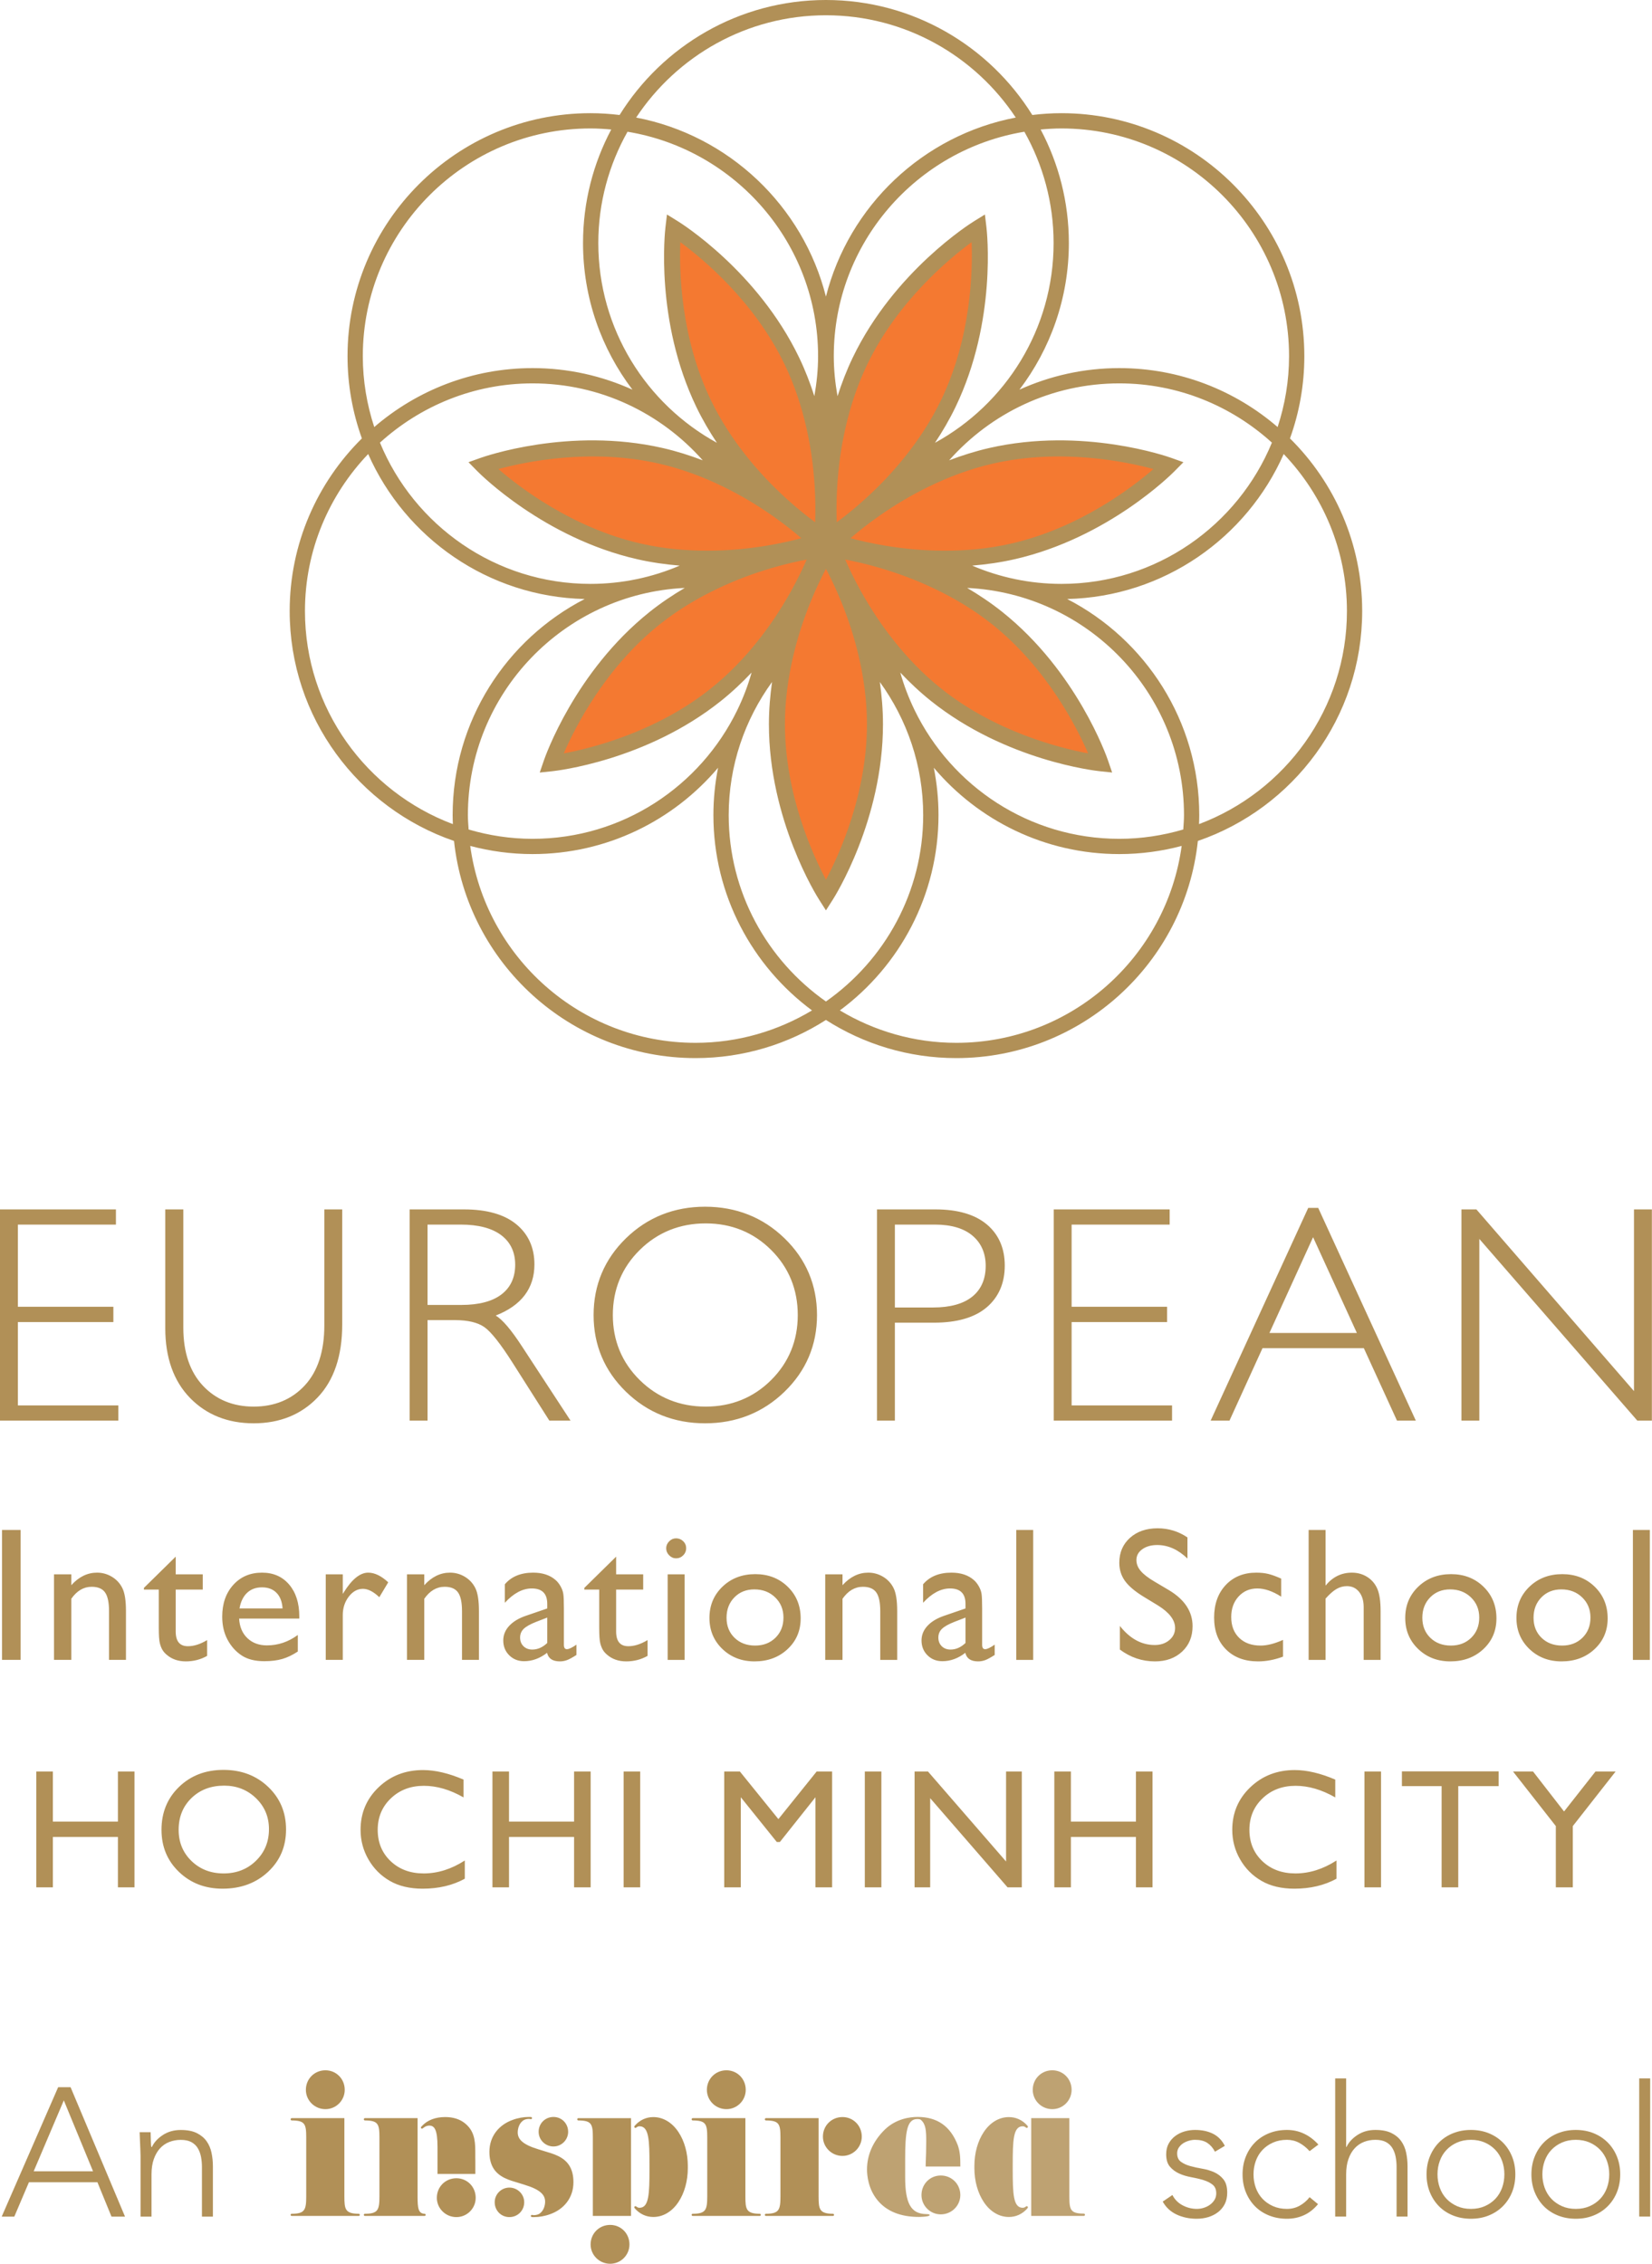 <?xml version="1.0" encoding="UTF-8" standalone="no"?><!DOCTYPE svg PUBLIC "-//W3C//DTD SVG 1.1//EN" "http://www.w3.org/Graphics/SVG/1.1/DTD/svg11.dtd"><svg width="100%" height="100%" viewBox="0 0 876 1200" version="1.1" xmlns="http://www.w3.org/2000/svg" xmlns:xlink="http://www.w3.org/1999/xlink" xml:space="preserve" xmlns:serif="http://www.serif.com/" style="fill-rule:evenodd;clip-rule:evenodd;stroke-linejoin:round;stroke-miterlimit:2;"><path d="M436.566,467.061c-6.592,-12.406 -21.929,-45.344 -21.929,-83.152c-0,-11.584 1.461,-23.733 4.345,-36.109c1.195,-5.145 2.595,-10.213 4.155,-15.062c0.773,-2.396 1.568,-4.682 2.371,-6.903c0.982,-2.705 1.974,-5.295 2.963,-7.71c3.106,-7.591 6.116,-13.621 8.095,-17.346l1.406,-2.643l1.406,2.643c1.971,3.711 4.978,9.731 8.098,17.346c0.986,2.412 1.973,5.005 2.96,7.705c0.8,2.223 1.595,4.512 2.368,6.908c1.574,4.887 2.972,9.955 4.161,15.068c2.879,12.365 4.337,24.513 4.337,36.103c0,37.814 -15.334,70.749 -21.924,83.152l-1.406,2.645l-1.406,-2.645Z" style="fill:#f47931;fill-rule:nonzero;"/><path d="M297.47,398.738c5.595,-12.897 21.798,-45.434 51.33,-68.994c9.106,-7.261 19.586,-13.725 31.148,-19.215c4.748,-2.256 9.566,-4.306 14.317,-6.102c2.228,-0.841 4.394,-1.606 6.515,-2.324c2.75,-0.93 5.42,-1.782 7.942,-2.522c7.916,-2.322 14.566,-3.742 18.749,-4.526l2.947,-0.551l-1.196,2.75c-1.677,3.867 -4.517,9.977 -8.503,17.124c-1.271,2.275 -2.675,4.659 -4.174,7.11c-1.278,2.083 -2.613,4.202 -4.06,6.379c-2.834,4.257 -5.94,8.516 -9.227,12.664c-7.842,9.89 -16.375,18.538 -25.363,25.706c-29.566,23.576 -64.866,32.12 -78.671,34.7l-2.944,0.548l1.19,-2.747Z" style="fill:#f47931;fill-rule:nonzero;"/><path d="M576.72,400.926c-13.821,-2.59 -49.154,-11.154 -78.665,-34.689c-8.996,-7.179 -17.532,-15.83 -25.372,-25.717c-3.306,-4.172 -6.403,-8.427 -9.216,-12.645c-1.452,-2.177 -2.79,-4.304 -4.067,-6.392c-1.497,-2.448 -2.906,-4.836 -4.172,-7.111c-3.986,-7.141 -6.826,-13.256 -8.509,-17.129l-1.198,-2.75l2.947,0.551c4.183,0.784 10.833,2.207 18.766,4.537c2.516,0.74 5.186,1.595 7.927,2.522c2.122,0.718 4.287,1.483 6.518,2.324c4.759,1.798 9.578,3.851 14.315,6.102c11.562,5.485 22.044,11.946 31.15,19.204c29.544,23.574 45.738,56.103 51.325,68.995l1.195,2.749l-2.944,-0.551Z" style="fill:#f47931;fill-rule:nonzero;"/><path d="M500.401,293.509c-5.317,-0.022 -10.597,-0.26 -15.69,-0.707c-2.516,-0.216 -4.928,-0.485 -7.28,-0.778c-2.862,-0.357 -5.62,-0.749 -8.202,-1.179c-8.064,-1.338 -14.594,-2.925 -18.65,-4.021l-2.895,-0.782l2.27,-1.957c3.201,-2.766 8.431,-7.053 15.153,-11.776c2.149,-1.51 4.479,-3.067 6.918,-4.635c1.941,-1.25 3.953,-2.505 6.069,-3.763c4.375,-2.599 9.013,-5.099 13.788,-7.426c11.436,-5.567 22.954,-9.698 34.237,-12.28c11.14,-2.541 23.058,-3.827 35.431,-3.827c22.357,-0 41.243,4.21 50.514,6.721l2.889,0.781l-2.264,1.958c-10.625,9.185 -39.313,31.46 -76.171,39.872c-11.052,2.522 -22.948,3.799 -35.355,3.799l-0.762,-0Z" style="fill:#f47931;fill-rule:nonzero;"/><path d="M374.827,293.504c-12.431,0 -24.338,-1.28 -35.396,-3.808c-36.824,-8.39 -65.548,-30.667 -76.187,-39.858l-2.269,-1.958l2.892,-0.781c9.281,-2.511 28.184,-6.721 50.53,-6.721c12.37,-0 24.283,1.286 35.412,3.827c11.294,2.579 22.815,6.707 34.242,12.272c4.759,2.316 9.405,4.816 13.805,7.431c2.113,1.253 4.12,2.511 6.063,3.761c2.44,1.568 4.767,3.125 6.916,4.635c6.738,4.737 11.959,9.021 15.153,11.781l2.264,1.957l-2.892,0.782c-4.046,1.093 -10.561,2.678 -18.639,4.018c-2.583,0.428 -5.343,0.822 -8.213,1.179c-2.349,0.293 -4.761,0.562 -7.278,0.778c-5.101,0.447 -10.378,0.683 -15.684,0.705l-0.719,0Z" style="fill:#f47931;fill-rule:nonzero;"/><path d="M442.117,276.909c-0.173,-4.309 -0.266,-11.198 0.255,-19.547c0.164,-2.642 0.408,-5.452 0.71,-8.352c0.244,-2.38 0.523,-4.808 0.882,-7.333c0.705,-4.958 1.653,-10.09 2.821,-15.251c2.779,-12.234 6.705,-23.654 11.666,-33.947c16.376,-34.055 44.483,-57.073 55.809,-65.386l2.412,-1.771l0.121,2.99c0.559,14.027 0.093,50.333 -16.315,84.424c-4.917,10.203 -11.332,20.298 -19.067,30.008c-3.317,4.161 -6.798,8.182 -10.351,11.948c-1.765,1.87 -3.497,3.613 -5.219,5.301c-2.061,2.026 -4.084,3.95 -6.03,5.71c-6.217,5.628 -11.678,9.863 -15.161,12.426l-2.415,1.773l-0.118,-2.993Z" style="fill:#f47931;fill-rule:nonzero;"/><path d="M431.295,278.118c-3.476,-2.555 -8.931,-6.782 -15.161,-12.423c-1.944,-1.763 -3.972,-3.684 -6.034,-5.71c-1.713,-1.686 -3.445,-3.426 -5.205,-5.287c-1.938,-2.056 -3.895,-4.252 -5.85,-6.519c-0.457,-0.691 -0.871,-1.17 -1.37,-1.614c-1.157,-1.352 -2.141,-2.577 -3.128,-3.816c-7.735,-9.709 -14.15,-19.807 -19.067,-30.018c-16.436,-34.111 -16.888,-70.398 -16.318,-84.419l0.121,-2.987l2.412,1.77c11.318,8.314 39.414,31.326 55.804,65.387c4.961,10.299 8.881,21.713 11.652,33.922c1.176,5.178 2.127,10.315 2.826,15.26c0.359,2.53 0.639,4.961 0.886,7.346c0.301,2.9 0.545,5.712 0.707,8.352c0.521,8.322 0.427,15.216 0.258,19.536l-0.118,2.993l-2.415,-1.773Z" style="fill:#f47931;fill-rule:nonzero;"/><path d="M635.802,436.854c0.058,-1.583 0.121,-3.164 0.121,-4.761c-0,-49.859 -28.489,-93.157 -70.028,-114.56c51.271,-1.201 95.203,-32.485 114.807,-76.862c20.718,21.681 33.532,50.977 33.532,83.262c0,51.674 -32.694,95.734 -78.432,112.921Zm-128.699,115.942c-22.578,0 -43.653,-6.348 -61.747,-17.184c31.698,-23.487 52.294,-61.144 52.294,-103.519c-0,-8.594 -0.864,-16.987 -2.477,-25.113c23.645,27.957 58.947,45.757 98.341,45.757c11.436,-0 22.521,-1.518 33.084,-4.328c-8.01,58.845 -58.47,104.387 -119.495,104.387Zm-138.274,0c-61.018,0 -111.474,-45.54 -119.483,-104.383c10.56,2.808 21.641,4.324 33.072,4.324c39.393,-0 74.7,-17.799 98.351,-45.755c-1.612,8.126 -2.475,16.518 -2.475,25.111c0,42.374 20.595,80.031 52.289,103.518c-18.096,10.837 -39.173,17.185 -61.754,17.185Zm-207.12,-228.863c-0,-32.284 12.81,-61.577 33.523,-83.258c19.607,44.372 63.54,75.654 114.807,76.858c-41.536,21.403 -70.019,64.701 -70.019,114.56c0,1.598 0.063,3.181 0.121,4.765c-45.739,-17.185 -78.432,-61.248 -78.432,-112.925Zm30.678,-135.126c-0,-66.558 54.145,-120.72 120.709,-120.72c3.723,0 7.39,0.228 11.028,0.559c-9.536,17.971 -14.962,38.441 -14.962,60.163c-0,29.187 9.776,56.128 26.204,77.753c-16.165,-7.321 -34.081,-11.433 -52.948,-11.433c-32.06,0 -61.398,11.799 -83.965,31.248c-3.89,-11.839 -6.066,-24.447 -6.066,-37.57Zm245.584,-180.712c42,-0 79.019,21.586 100.652,54.219c-49.156,9.395 -88.483,46.793 -100.657,94.916c-12.171,-48.12 -51.49,-85.517 -100.64,-94.914c21.629,-32.634 58.645,-54.221 100.645,-54.221Zm77.542,291.731c7.322,-0.603 14.86,-1.641 22.533,-3.393c49.469,-11.285 83.32,-45.159 84.724,-46.613l4.755,-4.805l-6.361,-2.268c-1.892,-0.691 -47.089,-16.56 -96.563,-5.272c-7.498,1.711 -14.585,3.981 -21.306,6.539c22.13,-24.953 54.323,-40.79 90.219,-40.79c31.156,-0 59.5,11.964 80.939,31.41c-18.084,43.884 -61.267,74.881 -111.606,74.881c-16.795,0 -32.789,-3.465 -47.334,-9.689Zm-106.123,61.682c-1.014,7.176 -1.661,14.649 -1.661,22.402c0,50.755 25.515,91.292 26.615,92.988l3.627,5.686l3.637,-5.686c1.078,-1.696 26.605,-42.233 26.605,-92.988c0,-7.754 -0.648,-15.227 -1.663,-22.402c14.395,19.877 22.988,44.218 22.988,70.585c-0,40.834 -20.439,76.934 -51.569,98.788c-31.127,-21.854 -51.564,-57.954 -51.564,-98.788c-0,-26.366 8.592,-50.708 22.985,-70.585Zm-36.747,-117.496c-6.72,-2.557 -13.805,-4.827 -21.301,-6.537c-49.474,-11.288 -94.66,4.581 -96.563,5.261l-6.36,2.268l4.743,4.816c1.415,1.438 35.255,35.328 84.724,46.613c7.676,1.751 15.22,2.788 22.546,3.391c-14.544,6.225 -30.54,9.691 -47.336,9.691c-50.338,0 -93.528,-30.995 -111.615,-74.878c21.436,-19.448 49.78,-31.413 80.937,-31.413c35.898,-0 68.093,15.836 90.225,40.788Zm59.181,-34.024c-2.177,-6.775 -4.798,-13.653 -8.097,-20.504c-22.012,-45.719 -62.583,-71.167 -64.318,-72.228l-5.732,-3.542l-0.802,6.698c-0.242,2.004 -5.637,49.592 16.369,95.317c3.277,6.802 6.993,13.099 10.903,18.99c-37.438,-20.52 -62.884,-60.294 -62.884,-105.91c0,-21.42 5.667,-41.516 15.49,-58.975c57.224,9.435 101.051,59.123 101.051,118.973c-0,7.237 -0.753,14.29 -1.98,21.181Zm68.584,81.929c-5.425,-0.022 -10.646,-0.269 -15.558,-0.698c-2.495,-0.218 -4.89,-0.485 -7.22,-0.775c-2.843,-0.354 -5.578,-0.743 -8.139,-1.168c-7.705,-1.28 -14.059,-2.79 -18.493,-3.987c3.494,-3.02 8.593,-7.159 15.023,-11.678c2.134,-1.499 4.443,-3.042 6.862,-4.599c1.928,-1.24 3.921,-2.486 6.02,-3.732c4.229,-2.512 8.812,-4.994 13.677,-7.363c10.13,-4.933 21.523,-9.33 33.896,-12.161c36.164,-8.247 70.745,-1.028 85.172,2.88c-11.301,9.768 -39.352,31.275 -75.489,39.521c-12.352,2.82 -24.501,3.805 -35.751,3.76Zm-35.615,35.075c-1.438,-2.16 -2.766,-4.268 -4.034,-6.339c-1.487,-2.429 -2.882,-4.798 -4.141,-7.054c-3.816,-6.84 -6.605,-12.764 -8.439,-16.99c4.557,0.856 11.01,2.27 18.603,4.499c2.501,0.734 5.148,1.58 7.872,2.502c2.104,0.712 4.252,1.471 6.461,2.305c4.574,1.726 9.342,3.744 14.2,6.05c10.233,4.858 20.846,11.052 30.834,19.012c28.979,23.118 44.91,54.668 50.861,68.383c-14.691,-2.751 -48.997,-11.262 -77.965,-34.369c-9.851,-7.856 -18.159,-16.686 -25.115,-25.461c-3.355,-4.232 -6.414,-8.448 -9.137,-12.538Zm-69.966,-21.076c2.209,-0.834 4.357,-1.592 6.463,-2.305c2.726,-0.922 5.377,-1.769 7.882,-2.504c7.586,-2.225 14.035,-3.635 18.592,-4.487c-1.833,4.222 -4.621,10.144 -8.436,16.983c-1.258,2.256 -2.653,4.624 -4.14,7.054c-1.266,2.067 -2.591,4.17 -4.027,6.327c-2.726,4.095 -5.789,8.319 -9.149,12.557c-6.955,8.772 -15.262,17.598 -25.11,25.45c-28.973,23.107 -63.268,31.635 -77.971,34.38c5.951,-13.715 21.883,-45.264 50.862,-68.383c9.99,-7.965 20.603,-14.163 30.837,-19.022c4.857,-2.306 9.625,-4.324 14.197,-6.05Zm2.218,-40.64c2.096,1.245 4.087,2.491 6.013,3.73c2.419,1.557 4.728,3.1 6.862,4.6c6.431,4.521 11.53,8.662 15.026,11.683c-4.436,1.196 -10.786,2.704 -18.485,3.983c-2.564,0.426 -5.303,0.816 -8.15,1.17c-2.33,0.29 -4.723,0.555 -7.218,0.773c-4.91,0.428 -10.129,0.675 -15.552,0.696c-11.249,0.043 -23.401,-0.944 -35.757,-3.765c-36.137,-8.235 -64.189,-29.742 -75.501,-39.51c14.439,-3.908 49.031,-11.127 85.173,-2.88c12.376,2.826 23.77,7.22 33.899,12.151c4.87,2.371 9.458,4.855 13.69,7.369Zm33.356,-23.389c0.356,2.508 0.634,4.922 0.88,7.286c0.298,2.879 0.539,5.667 0.703,8.288c0.498,8.002 0.438,14.69 0.253,19.374c-3.785,-2.779 -9.07,-6.918 -15.034,-12.318c-1.931,-1.749 -3.943,-3.657 -5.988,-5.668c-1.7,-1.67 -3.418,-3.397 -5.162,-5.244c-1.924,-2.038 -3.864,-4.216 -5.801,-6.464c-0.507,-0.589 -1.015,-1.163 -1.521,-1.766c-0.985,-1.173 -1.962,-2.391 -2.939,-3.618c-6.879,-8.633 -13.503,-18.554 -18.879,-29.717c-16.089,-33.391 -16.768,-68.735 -16.162,-83.662c12.036,8.841 39.24,31.392 55.313,64.795c5.429,11.266 9.074,22.735 11.536,33.583c1.184,5.218 2.117,10.303 2.801,15.131Zm39.501,11.715c-1.749,1.852 -3.471,3.583 -5.175,5.257c-2.046,2.009 -4.057,3.919 -5.988,5.667c-5.963,5.399 -11.248,9.538 -15.033,12.32c-0.185,-4.688 -0.245,-11.38 0.254,-19.385c0.163,-2.621 0.404,-5.409 0.703,-8.288c0.244,-2.359 0.522,-4.767 0.876,-7.27c0.684,-4.826 1.616,-9.911 2.8,-15.127c2.462,-10.855 6.107,-22.331 11.54,-33.604c16.061,-33.392 43.277,-55.953 55.324,-64.795c0.596,14.927 -0.084,50.272 -16.162,83.668c-5.374,11.159 -11.997,21.076 -18.875,29.707c-3.399,4.266 -6.856,8.24 -10.264,11.85Zm-10.188,130.308c-0,37.074 -14.725,69.202 -21.743,82.405c-7.017,-13.203 -21.743,-45.331 -21.743,-82.405c-0,-12.69 1.749,-24.775 4.302,-35.749c1.223,-5.256 2.619,-10.265 4.122,-14.936c0.765,-2.377 1.554,-4.646 2.353,-6.848c0.973,-2.682 1.957,-5.254 2.937,-7.649c2.971,-7.255 5.867,-13.133 8.029,-17.201c2.163,4.068 5.059,9.945 8.029,17.2c0.98,2.394 1.964,4.966 2.937,7.648c0.799,2.203 1.589,4.473 2.355,6.852c1.503,4.671 2.898,9.681 4.121,14.938c2.553,10.972 4.301,23.056 4.301,35.745Zm-17.588,-195.103c0,-59.853 43.841,-109.542 101.07,-118.974c9.826,17.459 15.495,37.556 15.495,58.976c-0,45.616 -25.452,85.391 -62.893,105.911c3.909,-5.892 7.624,-12.189 10.901,-18.992c22.006,-45.725 16.611,-93.313 16.369,-95.317l-0.802,-6.698l-5.732,3.543c-1.735,1.061 -42.306,26.508 -64.318,72.228c-3.303,6.861 -5.927,13.748 -8.106,20.532c-1.23,-6.899 -1.984,-13.962 -1.984,-21.209Zm-194.016,243.286c0,-64.635 51.082,-117.406 114.975,-120.434c-6.254,3.687 -12.513,7.848 -18.586,12.694c-39.667,31.646 -55.448,76.859 -56.105,78.767l-2.184,6.395l6.709,-0.708c2.021,-0.219 49.615,-5.541 89.288,-37.174c6.005,-4.791 11.399,-9.907 16.34,-15.123c-1.916,6.82 -4.429,13.371 -7.458,19.647c-0.045,0.093 -0.09,0.187 -0.135,0.28c-19.578,40.299 -60.805,68.21 -108.536,68.21c-11.784,-0 -23.149,-1.774 -33.922,-4.937c-0.16,-2.532 -0.386,-5.046 -0.386,-7.617Zm379.338,7.614c-10.778,3.165 -22.146,4.94 -33.934,4.94c-47.711,-0 -88.923,-27.893 -108.507,-68.169c-0.058,-0.12 -0.115,-0.24 -0.173,-0.36c-3.021,-6.265 -5.527,-12.804 -7.44,-19.61c4.942,5.216 10.336,10.333 16.341,15.124c39.673,31.634 87.267,36.952 89.288,37.164l6.708,0.708l-2.183,-6.384c-0.646,-1.908 -16.432,-47.133 -56.105,-78.772c-6.071,-4.843 -12.328,-9.003 -18.581,-12.689c63.892,3.036 114.972,55.805 114.972,120.434c-0,2.57 -0.227,5.084 -0.386,7.614Zm-64.601,-371.62c66.563,0 120.697,54.162 120.697,120.72c0,13.123 -2.174,25.732 -6.064,37.571c-22.568,-19.45 -51.905,-31.249 -83.966,-31.249c-18.863,0 -36.774,4.11 -52.935,11.428c16.427,-21.624 26.201,-48.563 26.201,-77.748c0,-21.722 -5.426,-42.192 -14.962,-60.163c3.638,-0.331 7.306,-0.559 11.029,-0.559Zm121.188,164.315c4.916,-13.623 7.61,-28.299 7.61,-43.595c0,-71.026 -57.772,-128.809 -128.798,-128.809c-5.233,0 -10.383,0.35 -15.454,0.96c-22.752,-36.559 -63.283,-60.958 -109.422,-60.958c-46.14,0 -86.67,24.399 -109.422,60.958c-5.071,-0.61 -10.22,-0.96 -15.453,-0.96c-71.027,0 -128.809,57.783 -128.809,128.809c0,15.295 2.694,29.971 7.61,43.595c-23.622,23.361 -38.288,55.761 -38.288,91.531c-0,56.443 36.512,104.489 87.147,121.85c6.859,64.593 61.663,115.102 128.073,115.102c25.431,0 49.146,-7.441 69.141,-20.215c19.993,12.774 43.706,20.215 69.133,20.215c66.412,0 121.226,-50.511 128.085,-115.106c50.628,-17.364 87.135,-65.408 87.135,-121.846c-0,-35.77 -14.666,-68.169 -38.288,-91.531Z" style="fill:#b19057;fill-rule:nonzero;"/><path d="M62.528,965.618l-34.495,-0l0,-26.539l-8.788,0l0,61.381l8.788,0l0,-26.712l34.495,0l-0,26.712l8.788,0l0,-61.381l-8.788,0l-0,26.539Zm32.422,-18.41c-6.212,6.007 -9.313,13.592 -9.313,22.76c0,8.938 3.08,16.368 9.246,22.297c6.166,5.934 13.88,8.905 23.136,8.905c9.698,-0 17.73,-2.971 24.101,-8.905c6.372,-5.929 9.56,-13.421 9.56,-22.472c-0,-9.05 -3.157,-16.578 -9.472,-22.585c-6.315,-6.006 -14.213,-9.009 -23.706,-9.009c-9.493,0 -17.34,3.003 -23.552,9.009Zm40.799,5.996c4.582,4.438 6.875,9.91 6.875,16.415c-0,6.674 -2.293,12.259 -6.875,16.738c-4.587,4.484 -10.305,6.726 -17.16,6.726c-6.823,-0 -12.506,-2.201 -17.046,-6.593c-4.541,-4.396 -6.814,-9.904 -6.814,-16.522c-0,-6.824 2.262,-12.434 6.793,-16.83c4.525,-4.392 10.3,-6.588 17.33,-6.588c6.679,0 12.31,2.217 16.897,6.654Zm88.926,39.879c-7.117,-0 -12.964,-2.17 -17.536,-6.505c-4.566,-4.335 -6.854,-9.873 -6.854,-16.61c0,-6.68 2.324,-12.238 6.968,-16.676c4.643,-4.438 10.479,-6.654 17.509,-6.654c6.855,0 13.869,2.046 21.047,6.15l0,-9.446c-7.878,-3.369 -15.041,-5.055 -21.484,-5.055c-9.349,-0 -17.206,3.049 -23.577,9.137c-6.372,6.094 -9.555,13.612 -9.555,22.544c-0,5.626 1.389,10.856 4.171,15.684c2.787,4.834 6.561,8.629 11.338,11.385c4.777,2.751 10.588,4.133 17.443,4.133c8.438,-0 15.879,-1.762 22.323,-5.28l0,-9.662c-7.087,4.566 -14.353,6.855 -21.793,6.855Zm79.736,-27.465l-34.495,-0l-0,-26.539l-8.789,0l0,61.381l8.789,0l-0,-26.712l34.495,0l0,26.712l8.788,0l0,-61.381l-8.788,0l0,26.539Zm26.272,34.842l8.788,0l0,-61.381l-8.788,0l0,61.381Zm82.07,-36.169l-20.399,-25.212l-8.32,0l-0,61.381l8.788,0l-0,-47.759l19.093,23.726l1.625,0l18.872,-23.726l-0,47.759l8.835,0l0,-61.381l-8.218,0l-20.276,25.212Zm45.823,36.169l8.788,0l0,-61.381l-8.788,0l-0,61.381Zm74.908,-13.702l-41.391,-47.679l-7.122,0l0,61.381l8.264,0l-0,-47.271l41.041,47.271l7.554,0l0,-61.381l-8.346,0l0,47.679Zm68.87,-21.14l-34.494,-0l-0,-26.539l-8.788,0l0,61.381l8.788,0l-0,-26.712l34.494,0l0,26.712l8.788,0l0,-61.381l-8.788,0l0,26.539Zm84.555,27.465c-7.122,-0 -12.964,-2.17 -17.536,-6.505c-4.566,-4.335 -6.854,-9.873 -6.854,-16.61c-0,-6.68 2.324,-12.238 6.968,-16.676c4.638,-4.438 10.48,-6.654 17.509,-6.654c6.855,0 13.869,2.046 21.047,6.15l0,-9.446c-7.883,-3.369 -15.041,-5.055 -21.489,-5.055c-9.344,-0 -17.201,3.049 -23.572,9.137c-6.372,6.094 -9.555,13.612 -9.555,22.544c0,5.626 1.389,10.856 4.171,15.684c2.782,4.834 6.561,8.629 11.338,11.385c4.772,2.751 10.588,4.133 17.443,4.133c8.438,-0 15.879,-1.762 22.323,-5.28l0,-9.662c-7.092,4.566 -14.353,6.855 -21.793,6.855Zm36.613,7.377l8.788,0l-0,-61.381l-8.788,0l-0,61.381Zm19.864,-53.647l21.048,0l0,53.647l8.829,0l0,-53.647l21.402,0l-0,-7.822l-51.279,-0l-0,7.822Zm85.979,13.426l-16.424,-21.16l-10.614,0l22.677,28.909l0,32.472l9.005,0l-0,-32.472l22.677,-28.909l-10.67,0l-16.651,21.16Z" style="fill:#b19057;fill-rule:nonzero;"/><path d="M1.081,879.889l9.861,0l0,-68.877l-9.861,-0l-0,68.877Zm27.552,-45.358l-0,45.358l9.168,0l-0,-32.393c2.96,-4.241 6.561,-6.359 10.796,-6.359c3.324,-0 5.689,0.993 7.103,2.983c1.414,1.985 2.117,5.297 2.117,9.931l0,25.838l8.973,0l0,-25.936c0,-5.522 -0.629,-9.556 -1.899,-12.1c-1.263,-2.55 -3.11,-4.553 -5.544,-6.018c-2.43,-1.46 -5.061,-2.193 -7.888,-2.193c-5.095,-0 -9.648,2.216 -13.658,6.653l-0,-5.764l-9.168,0Zm47.677,8.084l7.888,-0l-0,20.114c-0,4.108 0.185,6.895 0.565,8.361c0.375,1.459 0.849,2.642 1.408,3.548c0.554,0.906 1.264,1.72 2.118,2.441c2.729,2.4 6.145,3.6 10.253,3.6c4.08,-0 7.842,-0.969 11.292,-2.908l-0,-8.384c-3.583,2.17 -6.981,3.255 -10.207,3.255c-4.305,-0 -6.457,-2.597 -6.457,-7.79l-0,-22.237l14.345,-0l-0,-8.084l-14.345,0l-0,-9.371l-16.86,16.566l-0,0.889Zm82.396,14.246c-0,-7.063 -1.794,-12.7 -5.377,-16.906c-3.583,-4.213 -8.378,-6.313 -14.396,-6.313c-6.244,-0 -11.321,2.158 -15.233,6.48c-3.912,4.327 -5.868,9.936 -5.868,16.843c0,4.598 0.929,8.649 2.787,12.151c1.858,3.503 4.327,6.284 7.42,8.355c3.087,2.072 7.132,3.11 12.128,3.11c3.647,-0 6.826,-0.398 9.538,-1.183c2.712,-0.79 5.447,-2.106 8.211,-3.946l0,-8.777c-4.997,3.682 -10.455,5.522 -16.37,5.522c-4.241,-0 -7.697,-1.281 -10.38,-3.848c-2.677,-2.562 -4.131,-6.013 -4.362,-10.352l31.902,0l-0,-1.136Zm-27.684,-12.521c2.054,-1.939 4.691,-2.908 7.911,-2.908c3.219,0 5.787,0.969 7.691,2.908c1.91,1.939 2.977,4.702 3.208,8.285l-22.832,0c0.623,-3.583 1.968,-6.346 4.022,-8.285Zm41.711,-9.809l0,45.358l9.025,0l-0,-23.715c-0,-3.779 1.061,-7.051 3.179,-9.815c2.123,-2.758 4.627,-4.137 7.518,-4.137c2.666,-0 5.557,1.477 8.678,4.437l4.737,-7.893c-3.687,-3.416 -7.218,-5.124 -10.605,-5.124c-4.339,-0 -8.678,3.503 -13.011,10.502l-0.496,0.79l-0,-10.403l-9.025,0Zm43.068,0l-0,45.358l9.168,0l-0,-32.393c2.96,-4.241 6.561,-6.359 10.802,-6.359c3.317,-0 5.683,0.993 7.097,2.983c1.413,1.985 2.117,5.297 2.117,9.931l0,25.838l8.978,0l-0,-25.936c-0,-5.522 -0.634,-9.556 -1.898,-12.1c-1.269,-2.55 -3.116,-4.553 -5.551,-6.018c-2.429,-1.46 -5.06,-2.193 -7.887,-2.193c-5.095,-0 -9.648,2.216 -13.658,6.653l-0,-5.764l-9.168,0Zm82.891,10.328c-0.213,-1.367 -0.715,-2.729 -1.506,-4.091c-0.79,-1.367 -1.673,-2.458 -2.66,-3.283c-2.96,-2.562 -6.889,-3.843 -11.788,-3.843c-6.537,-0 -11.551,2.054 -15.036,6.163l-0,9.809c4.633,-5.061 9.399,-7.594 14.298,-7.594c5.458,-0 8.187,2.729 8.187,8.188l0,2.417l-11.488,3.941c-3.779,1.316 -6.699,3.099 -8.753,5.349c-2.054,2.256 -3.081,4.807 -3.081,7.669c-0,3.156 1.05,5.775 3.156,7.864c2.101,2.089 4.732,3.133 7.888,3.133c4.304,-0 8.366,-1.483 12.18,-4.437c0.687,3.024 2.955,4.535 6.803,4.535c1.345,-0 2.637,-0.242 3.872,-0.715c1.229,-0.479 2.862,-1.373 4.904,-2.689l-0,-5.47c-2.302,1.61 -3.992,2.412 -5.077,2.412c-1.056,0 -1.581,-0.773 -1.581,-2.314l0,-19.278c0,-3.813 -0.104,-6.404 -0.318,-7.766Zm-16.444,29.554c-1.91,-0 -3.462,-0.589 -4.662,-1.771c-1.2,-1.183 -1.795,-2.712 -1.795,-4.587c-0,-1.841 0.629,-3.376 1.899,-4.611c1.263,-1.229 3.421,-2.458 6.479,-3.669l6.018,-2.32l0,13.461c-2.434,2.331 -5.077,3.497 -7.939,3.497Zm27.604,-31.798l7.887,-0l0,20.114c0,4.108 0.191,6.895 0.566,8.361c0.38,1.459 0.848,2.642 1.408,3.548c0.553,0.906 1.263,1.72 2.117,2.441c2.729,2.4 6.145,3.6 10.253,3.6c4.08,-0 7.842,-0.969 11.292,-2.908l0,-8.384c-3.583,2.17 -6.981,3.255 -10.207,3.255c-4.304,-0 -6.456,-2.597 -6.456,-7.79l0,-22.237l14.35,-0l0,-8.084l-14.35,0l0,-9.371l-16.86,16.566l-0,0.889Zm44.977,-25.567c-1.05,1.073 -1.575,2.296 -1.575,3.675c-0,1.414 0.525,2.654 1.575,3.722c1.056,1.067 2.267,1.604 3.652,1.604c1.477,0 2.741,-0.525 3.797,-1.581c1.05,-1.05 1.575,-2.297 1.575,-3.745c-0,-1.477 -0.525,-2.729 -1.575,-3.745c-1.056,-1.021 -2.32,-1.529 -3.797,-1.529c-1.385,0 -2.596,0.531 -3.652,1.599Zm-0.785,62.841l8.972,0l-0,-45.358l-8.972,0l0,45.358Zm29.081,-38.827c-4.622,4.42 -6.93,9.954 -6.93,16.589c0,6.578 2.285,12.054 6.855,16.445c4.57,4.385 10.253,6.583 17.056,6.583c7.034,-0 12.873,-2.163 17.506,-6.485c4.634,-4.322 6.953,-9.752 6.953,-16.295c0,-6.739 -2.285,-12.336 -6.855,-16.79c-4.57,-4.449 -10.305,-6.676 -17.206,-6.676c-6.97,0 -12.763,2.21 -17.379,6.629Zm27.927,5.695c2.925,2.828 4.391,6.394 4.391,10.698c-0,4.339 -1.408,7.899 -4.218,10.675c-2.81,2.775 -6.416,4.165 -10.819,4.165c-4.437,0 -8.072,-1.373 -10.899,-4.114c-2.828,-2.746 -4.241,-6.289 -4.241,-10.628c-0,-4.368 1.384,-7.968 4.142,-10.796c2.764,-2.827 6.295,-4.241 10.6,-4.241c4.437,-0 8.118,1.414 11.044,4.241Zm26.536,-12.226l0,45.358l9.168,0l0,-32.393c2.96,-4.241 6.561,-6.359 10.802,-6.359c3.318,-0 5.683,0.993 7.097,2.983c1.414,1.985 2.118,5.297 2.118,9.931l0,25.838l8.978,0l0,-25.936c0,-5.522 -0.635,-9.556 -1.899,-12.1c-1.269,-2.55 -3.115,-4.553 -5.55,-6.018c-2.43,-1.46 -5.061,-2.193 -7.888,-2.193c-5.095,-0 -9.647,2.216 -13.658,6.653l0,-5.764l-9.168,0Zm82.891,10.328c-0.213,-1.367 -0.716,-2.729 -1.505,-4.091c-0.792,-1.367 -1.673,-2.458 -2.66,-3.283c-2.96,-2.562 -6.89,-3.843 -11.788,-3.843c-6.538,-0 -11.552,2.054 -15.037,6.163l0,9.809c4.633,-5.061 9.399,-7.594 14.298,-7.594c5.459,-0 8.188,2.729 8.188,8.188l0,2.417l-11.488,3.941c-3.78,1.316 -6.699,3.099 -8.753,5.349c-2.054,2.256 -3.082,4.807 -3.082,7.669c0,3.156 1.051,5.775 3.157,7.864c2.1,2.089 4.731,3.133 7.887,3.133c4.305,-0 8.367,-1.483 12.181,-4.437c0.686,3.024 2.954,4.535 6.803,4.535c1.344,-0 2.635,-0.242 3.871,-0.715c1.229,-0.479 2.868,-1.373 4.905,-2.689l-0,-5.47c-2.302,1.61 -3.993,2.412 -5.078,2.412c-1.056,0 -1.581,-0.773 -1.581,-2.314l-0,-19.278c-0,-3.813 -0.104,-6.404 -0.318,-7.766Zm-16.444,29.554c-1.904,-0 -3.462,-0.589 -4.656,-1.771c-1.2,-1.183 -1.8,-2.712 -1.8,-4.587c0,-1.841 0.629,-3.376 1.898,-4.611c1.264,-1.229 3.422,-2.458 6.48,-3.669l6.018,-2.32l0,13.461c-2.435,2.331 -5.078,3.497 -7.94,3.497Zm34.857,5.476l8.972,0l0,-68.877l-8.972,-0l0,68.877Zm84.225,-16.929c0,2.59 -1.027,4.743 -3.082,6.462c-2.054,1.719 -4.627,2.579 -7.714,2.579c-7.005,0 -13.167,-3.375 -18.493,-10.12l0,12.52c5.591,4.184 11.788,6.278 18.591,6.278c5.914,-0 10.721,-1.725 14.419,-5.181c3.699,-3.451 5.545,-7.934 5.545,-13.456c-0,-7.761 -4.2,-14.148 -12.601,-19.162l-7.53,-4.46c-3.382,-1.979 -5.834,-3.872 -7.357,-5.672c-1.529,-1.8 -2.291,-3.733 -2.291,-5.793c0,-2.326 1.039,-4.23 3.11,-5.724c2.072,-1.489 4.714,-2.233 7.934,-2.233c5.724,-0 11.061,2.389 16.023,7.161l0,-11.194c-4.795,-3.226 -10.074,-4.841 -15.821,-4.841c-6.018,-0 -10.905,1.69 -14.673,5.077c-3.762,3.387 -5.643,7.79 -5.643,13.214c-0,3.617 0.992,6.814 2.983,9.589c1.991,2.776 5.331,5.603 10.034,8.471l7.495,4.552c6.047,3.762 9.071,7.744 9.071,11.933Zm45.34,9.335c-4.766,0 -8.551,-1.361 -11.361,-4.09c-2.81,-2.73 -4.218,-6.411 -4.218,-11.044c-0,-4.409 1.299,-8.032 3.895,-10.871c2.597,-2.845 5.92,-4.27 9.959,-4.27c3.877,-0 8.09,1.449 12.625,4.339l-0,-9.561c-2.729,-1.217 -5.02,-2.048 -6.878,-2.492c-1.858,-0.445 -3.952,-0.664 -6.289,-0.664c-6.705,-0 -12.112,2.187 -16.22,6.555c-4.108,4.374 -6.162,10.126 -6.162,17.258c-0,7.068 2.112,12.706 6.335,16.912c4.224,4.206 9.884,6.312 16.987,6.312c4.305,-0 8.707,-0.842 13.214,-2.515l-0,-8.875c-4.472,2.002 -8.43,3.006 -11.887,3.006Zm25.469,7.594l8.972,0l0,-32.491c2.101,-2.366 4.028,-4.062 5.77,-5.078c1.743,-1.021 3.601,-1.529 5.569,-1.529c2.665,-0 4.806,1.01 6.433,3.029c1.627,2.026 2.441,4.697 2.441,8.015l0,28.054l8.978,0l-0,-25.838c-0,-5.257 -0.589,-9.215 -1.754,-11.881c-1.166,-2.66 -2.949,-4.748 -5.349,-6.26c-2.4,-1.512 -5.112,-2.268 -8.136,-2.268c-5.556,-0 -10.207,2.285 -13.952,6.855l0,-29.485l-8.972,-0l0,68.877Zm58.15,-38.827c-4.622,4.42 -6.93,9.954 -6.93,16.589c-0,6.578 2.285,12.054 6.855,16.445c4.57,4.385 10.253,6.583 17.056,6.583c7.034,-0 12.873,-2.163 17.506,-6.485c4.634,-4.322 6.953,-9.752 6.953,-16.295c-0,-6.739 -2.285,-12.336 -6.854,-16.79c-4.57,-4.449 -10.306,-6.676 -17.207,-6.676c-6.97,0 -12.763,2.21 -17.379,6.629Zm27.927,5.695c2.925,2.828 4.391,6.394 4.391,10.698c-0,4.339 -1.408,7.899 -4.218,10.675c-2.81,2.775 -6.416,4.165 -10.819,4.165c-4.437,0 -8.072,-1.373 -10.899,-4.114c-2.828,-2.746 -4.241,-6.289 -4.241,-10.628c-0,-4.368 1.385,-7.968 4.143,-10.796c2.764,-2.827 6.295,-4.241 10.599,-4.241c4.437,-0 8.119,1.414 11.044,4.241Zm31.048,-5.695c-4.621,4.42 -6.929,9.954 -6.929,16.589c0,6.578 2.284,12.054 6.854,16.445c4.57,4.385 10.254,6.583 17.056,6.583c7.034,-0 12.873,-2.163 17.507,-6.485c4.633,-4.322 6.953,-9.752 6.953,-16.295c0,-6.739 -2.285,-12.336 -6.855,-16.79c-4.57,-4.449 -10.305,-6.676 -17.206,-6.676c-6.971,0 -12.764,2.21 -17.38,6.629Zm27.927,5.695c2.926,2.828 4.391,6.394 4.391,10.698c0,4.339 -1.408,7.899 -4.218,10.675c-2.81,2.775 -6.416,4.165 -10.818,4.165c-4.438,0 -8.073,-1.373 -10.9,-4.114c-2.827,-2.746 -4.241,-6.289 -4.241,-10.628c0,-4.368 1.385,-7.968 4.143,-10.796c2.764,-2.827 6.295,-4.241 10.599,-4.241c4.438,-0 8.119,1.414 11.044,4.241Zm26.9,33.132l8.972,0l-0,-68.877l-8.972,-0l-0,68.877Z" style="fill:#b19057;fill-rule:nonzero;"/><path d="M0.449,641.544l0,111.053l61.847,-0l0,-7.158l-53.264,-0l-0,-45.068l50.637,0l-0,-7.236l-50.637,0l-0,-44.439l51.99,-0l-0,-7.152l-60.573,0Zm171.98,61.05c0,13.883 -3.509,24.606 -10.532,32.156c-7.023,7.551 -16.151,11.329 -27.384,11.329c-11.132,0 -20.204,-3.739 -27.227,-11.211c-7.023,-7.472 -10.532,-17.835 -10.532,-31.084l-0,-62.24l-8.668,0l-0,62.56c-0,15.478 4.323,27.665 12.957,36.569c8.64,8.904 19.795,13.355 33.47,13.355c13.726,0 24.909,-4.508 33.543,-13.518c8.639,-9.004 12.962,-21.804 12.962,-38.393l0,-60.573l-8.589,0l0,61.05Zm45.247,50.003l8.584,-0l-0,-53.264l15.017,0c6.944,0 12.216,1.263 15.814,3.778c3.604,2.52 8.64,8.87 15.101,19.048l19.345,30.438l10.162,-0l-25.122,-38.399c-6.198,-9.538 -11.127,-15.18 -14.782,-16.931c14.097,-5.193 21.142,-14.203 21.142,-27.025c0,-8.797 -3.155,-15.781 -9.459,-20.945c-6.305,-5.171 -15.421,-7.753 -27.345,-7.753l-28.457,0l-0,111.053Zm26.711,-103.901c9.431,-0 16.662,1.909 21.697,5.726c5.036,3.817 7.551,9.139 7.551,15.977c0,6.944 -2.476,12.311 -7.433,16.101c-4.951,3.789 -12.12,5.681 -21.501,5.681l-18.441,-0l-0,-43.485l18.127,-0Zm87.879,7.994c-11.368,11.048 -17.055,24.521 -17.055,40.42c-0,15.847 5.687,29.293 17.055,40.341c11.368,11.048 25.234,16.577 41.61,16.577c16.431,0 30.354,-5.529 41.778,-16.577c11.418,-11.048 17.127,-24.494 17.127,-40.341c0,-15.899 -5.709,-29.372 -17.127,-40.42c-11.424,-11.054 -25.347,-16.578 -41.778,-16.578c-16.376,-0 -30.242,5.524 -41.61,16.578Zm6.675,75.197c-9.617,-9.459 -14.428,-21.052 -14.428,-34.777c0,-13.777 4.811,-25.397 14.428,-34.857c9.616,-9.459 21.372,-14.191 35.255,-14.191c13.832,0 25.503,4.732 35.019,14.191c9.509,9.46 14.264,21.08 14.264,34.857c0,13.725 -4.755,25.318 -14.264,34.777c-9.516,9.46 -21.187,14.192 -35.019,14.192c-13.883,0 -25.639,-4.732 -35.255,-14.192Zm126.552,20.71l8.584,-0l-0,-51.911l21.226,0c12.131,0 21.343,-2.673 27.619,-8.028c6.283,-5.35 9.421,-12.614 9.421,-21.782c0,-9.061 -3.11,-16.218 -9.336,-21.462c-6.231,-5.248 -15.197,-7.87 -26.913,-7.87l-30.601,0l0,111.053Zm30.287,-103.901c8.797,-0 15.55,2.015 20.271,6.046c4.716,4.025 7.074,9.459 7.074,16.291c0,7.158 -2.414,12.693 -7.237,16.617c-4.822,3.924 -11.867,5.884 -21.141,5.884l-20.67,-0l-0,-44.838l21.703,-0Zm63.425,-7.152l0,111.053l61.842,-0l-0,-7.158l-53.258,-0l0,-45.068l50.636,0l-0,-7.236l-50.636,0l0,-44.439l51.989,-0l0,-7.152l-60.573,0Zm134.794,-0.797l-51.333,111.85l9.004,-0l17.504,-38.399l54.314,-0l17.566,38.399l9.004,-0l-51.338,-111.85l-4.721,0Zm-21.563,66.299l23.848,-52.304l23.926,52.304l-47.774,-0Zm194.458,-65.502l-0,97.063l-84.219,-97.063l-7.276,0l-0,111.053l8.584,-0l-0,-97.063l84.432,97.063l7.068,-0l-0,-111.053l-8.589,0Z" style="fill:#b19057;fill-rule:nonzero;"/><path d="M226.711,691.732l17.99,-0c9.243,-0 16.386,-1.88 21.227,-5.592c4.816,-3.684 7.258,-8.974 7.258,-15.739c0,-6.656 -2.48,-11.908 -7.373,-15.625c-4.932,-3.733 -12.141,-5.63 -21.425,-5.63l-17.677,-0l-0,42.586Zm17.99,0.899l-18.89,0l0,-44.384l18.577,0c9.484,0 16.875,1.957 21.968,5.817c5.128,3.892 7.73,9.385 7.73,16.337c-0,7.056 -2.561,12.593 -7.613,16.452c-4.999,3.832 -12.326,5.778 -21.772,5.778Zm229.824,0.455l20.224,-0c9.117,-0 16.134,-1.946 20.855,-5.789c4.692,-3.81 7.072,-9.281 7.072,-16.266c0,-6.666 -2.325,-12.028 -6.913,-15.948c-4.611,-3.941 -11.332,-5.937 -19.983,-5.937l-21.255,-0l-0,43.94Zm20.224,0.9l-21.123,-0l0,-45.739l22.154,0c8.87,0 15.789,2.072 20.564,6.157c4.797,4.095 7.231,9.687 7.231,16.627c0,7.264 -2.489,12.977 -7.401,16.968c-4.885,3.969 -12.094,5.987 -21.425,5.987Zm178.382,12.609l46.374,0l-23.223,-50.771l-23.151,50.771Zm47.778,0.899l-49.171,-0l0.285,-0.636l24.259,-53.194l0.406,0.893l24.221,52.937Zm-346.715,-58.984c-13.7,0 -25.454,4.731 -34.938,14.062c-9.484,9.331 -14.292,20.948 -14.292,34.538c-0,13.536 4.808,25.126 14.292,34.462c9.484,9.325 21.241,14.056 34.938,14.056c13.643,-0 25.32,-4.731 34.703,-14.056c9.38,-9.331 14.133,-20.926 14.133,-34.462c-0,-13.59 -4.753,-25.212 -14.133,-34.538c-9.383,-9.331 -21.057,-14.062 -34.703,-14.062Zm0,98.018c-13.941,0 -25.909,-4.819 -35.569,-14.32c-9.662,-9.506 -14.56,-21.315 -14.56,-35.098c0,-13.837 4.898,-25.673 14.56,-35.174c9.657,-9.506 21.625,-14.325 35.569,-14.325c13.892,0 25.781,4.819 35.339,14.325c9.553,9.501 14.396,21.337 14.396,35.174c-0,13.783 -4.843,25.592 -14.396,35.098c-9.561,9.501 -21.449,14.32 -35.339,14.32Zm-373.295,5.619l60.949,0l-0,-6.261l-53.266,-0l-0,-45.963l50.637,0l0,-6.338l-50.637,-0l-0,-45.338l51.991,0l0,-6.255l-59.674,0l-0,110.155Zm61.848,0.899l-62.747,-0l-0,-111.953l61.472,0l0,8.053l-51.991,-0l-0,43.54l50.637,0l0,8.136l-50.637,-0l-0,44.165l53.266,-0l0,8.059Zm229.038,-0.899l9.084,0l-24.667,-37.702c-6.121,-9.424 -11.033,-15.065 -14.602,-16.77l-0.96,-0.46l0.998,-0.368c13.835,-5.098 20.849,-14.051 20.849,-26.605c-0,-8.613 -3.128,-15.542 -9.295,-20.602c-6.19,-5.077 -15.296,-7.648 -27.061,-7.648l-28.006,0l-0,110.155l7.686,0l0,-53.266l15.466,0c6.998,0 12.404,1.3 16.07,3.865c3.641,2.538 8.762,8.991 15.223,19.172l19.215,30.229Zm10.745,0.899l-11.238,-0l-0.132,-0.208l-19.347,-30.438c-6.398,-10.082 -11.439,-16.447 -14.98,-18.919c-3.514,-2.456 -8.747,-3.701 -15.556,-3.701l-14.566,-0l-0,53.266l-9.485,-0l-0,-111.953l28.905,0c11.978,0 21.274,2.642 27.631,7.856c6.387,5.235 9.624,12.401 9.624,21.293c-0,12.686 -6.902,21.803 -20.517,27.099c3.643,2.204 8.264,7.653 14.084,16.611l25.577,39.094Zm163.415,-0.899l7.681,0l0,-51.912l21.677,-0c11.973,-0 21.171,-2.664 27.329,-7.916c6.146,-5.236 9.259,-12.45 9.259,-21.441c-0,-8.892 -3.086,-15.997 -9.177,-21.118c-6.118,-5.153 -15.076,-7.768 -26.622,-7.768l-30.147,0l0,110.155Zm8.58,0.899l-9.479,-0l-0,-111.953l31.046,0c11.765,0 20.921,2.686 27.202,7.976c6.3,5.307 9.497,12.642 9.497,21.809c0,9.27 -3.224,16.71 -9.578,22.121c-6.327,5.4 -15.712,8.135 -27.91,8.135l-20.778,0l-0,51.912Zm85.129,-0.899l60.946,0l-0,-6.261l-53.26,-0l0,-45.963l50.634,0l-0,-6.338l-50.634,-0l0,-45.338l51.988,0l0,-6.255l-59.674,0l-0,110.155Zm61.845,0.899l-62.744,-0l0,-111.953l61.472,0l-0,8.053l-51.988,-0l0,43.54l50.634,0l-0,8.136l-50.634,-0l0,44.165l53.26,-0l0,8.059Zm119.848,-0.899l8.009,0l-50.925,-110.95l-4.144,0l-50.919,110.95l8.009,0l17.505,-38.398l54.899,-0l0.116,0.263l17.45,38.135Zm9.413,0.899l-9.995,-0l-0.115,-0.263l-17.45,-38.135l-53.737,0l-17.505,38.398l-9.994,-0l0.296,-0.636l51.446,-112.112l5.307,-0l0.115,0.263l51.632,112.485Zm117.857,-0.899l6.414,0l0,-110.155l-7.686,0l-0,97.814l-0.789,-0.904l-84.082,-96.91l-6.628,0l0,110.155l7.687,0l0,-97.815l0.789,0.905l84.295,96.91Zm7.314,0.899l-7.719,-0l-0.138,-0.154l-83.642,-96.158l0,96.312l-9.485,-0l0,-111.953l7.933,0l0.137,0.153l83.429,96.159l-0,-96.312l9.485,0l0,111.953Zm-787.396,-111.054l0,62.114c0,15.279 4.318,27.477 12.832,36.254c8.511,8.772 19.662,13.218 33.146,13.218c13.535,0 24.714,-4.501 33.219,-13.382c8.517,-8.876 12.837,-21.688 12.837,-38.08l0,-60.124l-7.691,0l0,60.601c0,13.941 -3.586,24.862 -10.652,32.466c-7.081,7.609 -16.403,11.469 -27.713,11.469c-11.203,0 -20.477,-3.822 -27.554,-11.354c-7.07,-7.522 -10.655,-18.081 -10.655,-31.392l0,-61.79l-7.769,0Zm45.978,112.485c-13.736,-0 -25.104,-4.539 -33.793,-13.492c-8.682,-8.953 -13.084,-21.359 -13.084,-36.879l0,-63.013l9.567,0l0,62.689c0,13.076 3.501,23.426 10.408,30.778c6.905,7.346 15.956,11.068 26.902,11.068c11.049,-0 20.152,-3.76 27.055,-11.183c6.907,-7.429 10.41,-18.147 10.41,-31.852l-0,-61.5l9.49,0l0,61.023c0,16.633 -4.405,29.653 -13.089,38.704c-8.681,9.063 -20.076,13.657 -33.866,13.657Zm239.363,-113.916c-16.175,-0 -30.07,5.537 -41.298,16.452c-11.227,10.91 -16.918,24.402 -16.918,40.097c0,15.641 5.691,29.106 16.918,40.015c11.228,10.916 25.123,16.453 41.298,16.453c16.231,0 30.18,-5.537 41.465,-16.453c11.275,-10.904 16.99,-24.368 16.99,-40.015c-0,-15.701 -5.715,-29.193 -16.99,-40.097c-11.285,-10.915 -25.234,-16.452 -41.465,-16.452Zm0,113.916c-16.416,-0 -30.522,-5.62 -41.923,-16.705c-11.408,-11.085 -17.192,-24.768 -17.192,-40.662c-0,-15.947 5.784,-29.659 17.192,-40.744c11.401,-11.085 25.507,-16.704 41.923,-16.704c16.472,-0 30.632,5.619 42.09,16.704c11.456,11.08 17.264,24.791 17.264,40.744c0,15.899 -5.808,29.583 -17.264,40.662c-11.458,11.085 -25.618,16.705 -42.09,16.705Z" style="fill:#b19057;fill-rule:nonzero;"/><path d="M314.367,1174.63l0,-41.61c0,-7.17 -0.717,-8.94 -7.679,-9c-0.337,-0 -0.608,-0.27 -0.608,-0.6c-0,-0.34 0.271,-0.61 0.608,-0.61l27.908,-0l0,51.82l-20.229,-0Zm81.073,-66.83c0,-5.81 -4.496,-10.36 -10.237,-10.36c-5.81,0 -10.365,4.55 -10.365,10.36c0,5.65 4.649,10.24 10.365,10.24c5.646,0 10.237,-4.59 10.237,-10.24Zm-212.642,0c0,-5.81 -4.497,-10.36 -10.237,-10.36c-5.814,0 -10.366,4.55 -10.366,10.36c0,5.65 4.65,10.24 10.366,10.24c5.644,0 10.237,-4.59 10.237,-10.24Zm8.003,66.27c-0,0.31 -0.251,0.56 -0.559,0.56l-35.588,-0c-0.31,-0 -0.561,-0.25 -0.561,-0.56c0,-0.31 0.251,-0.56 0.561,-0.56c6.962,-0.05 7.727,-1.98 7.727,-9.29l-0,-31.2c-0,-7.17 -0.716,-8.94 -7.679,-9c-0.336,-0 -0.609,-0.27 -0.609,-0.6c0,-0.34 0.273,-0.61 0.609,-0.61l27.909,-0l-0,41.41c-0,6.82 0.372,9.23 7.631,9.29c0.308,0 0.559,0.25 0.559,0.56Zm173.918,-25.35c0.003,0.19 0.009,0.38 0.009,0.57c-0,6.8 -1.779,13.21 -5.005,18.03c-3.396,5.07 -8.12,7.87 -13.301,7.87c-3.729,0 -7.078,-1.52 -9.673,-4.4c-0.083,-0.1 -0.146,-0.19 -0.213,-0.27c-0.161,-0.2 -0.236,-0.44 -0.155,-0.66l0.021,-0.05l0.105,-0.15c0.229,-0.25 0.593,-0.24 0.863,-0.04c0.069,0.06 0.247,0.2 0.445,0.32c0.173,0.11 0.365,0.2 0.491,0.24c0.254,0.09 0.52,0.14 0.802,0.14c5.045,-0 5.292,-7.45 5.292,-20.62l-0,-1.96c-0,-13.17 -0.247,-20.62 -5.292,-20.62c-0.282,0 -0.548,0.05 -0.802,0.14c-0.126,0.04 -0.318,0.13 -0.491,0.24c-0.198,0.12 -0.376,0.26 -0.445,0.32c-0.27,0.2 -0.634,0.21 -0.863,-0.04l-0.105,-0.14l-0.021,-0.06c-0.081,-0.23 -0.006,-0.46 0.155,-0.66c0.067,-0.08 0.13,-0.17 0.213,-0.27c2.595,-2.87 5.944,-4.4 9.673,-4.4c5.181,-0 9.905,2.8 13.301,7.87c3.226,4.82 5.005,11.23 5.005,18.03c-0,0.19 -0.006,0.38 -0.009,0.57Zm38.726,25.35c0,0.31 -0.251,0.56 -0.557,0.56l-35.592,-0c-0.308,-0 -0.559,-0.25 -0.559,-0.56c-0,-0.31 0.251,-0.56 0.559,-0.56c6.962,-0.05 7.729,-1.98 7.729,-9.29l-0,-31.2c-0,-7.17 -0.716,-8.94 -7.679,-9c-0.336,-0 -0.609,-0.27 -0.609,-0.6c-0,-0.34 0.273,-0.61 0.609,-0.61l27.907,-0l-0,41.41c-0,6.82 0.374,9.23 7.635,9.29c0.306,0 0.557,0.25 0.557,0.56Zm-178.282,-0.56c-3.364,-0.15 -3.726,-2.96 -3.733,-9.13l-0,-41.57l-27.906,-0c-0.335,-0 -0.608,0.27 -0.608,0.61c0,0.33 0.273,0.6 0.608,0.6c6.962,0.06 7.679,1.83 7.679,9l0,31.2c0,7.31 -0.768,9.24 -7.728,9.29c-0.309,0 -0.559,0.25 -0.559,0.56c0,0.31 0.25,0.56 0.559,0.56l31.688,-0c0.309,-0 0.56,-0.25 0.56,-0.56c0,-0.31 -0.251,-0.56 -0.56,-0.56Zm231.807,-40.92c0,-5.81 -4.496,-10.36 -10.237,-10.36c-5.812,0 -10.365,4.55 -10.365,10.36c0,5.64 4.649,10.24 10.365,10.24c5.644,0 10.237,-4.6 10.237,-10.24Zm-14.703,41.48c-0,0.31 -0.251,0.56 -0.56,0.56l-35.588,-0c-0.31,-0 -0.559,-0.25 -0.559,-0.56c-0,-0.31 0.249,-0.56 0.559,-0.56c6.963,-0.05 7.728,-1.98 7.728,-9.29l-0,-31.2c-0,-7.17 -0.716,-8.94 -7.679,-9c-0.335,-0 -0.608,-0.27 -0.608,-0.6c-0,-0.34 0.273,-0.61 0.608,-0.61l27.908,-0l-0,41.41c-0,6.82 0.373,9.23 7.631,9.29c0.309,0 0.56,0.25 0.56,0.56Zm-138.192,-17.31c0,8.48 -5.275,14.42 -12.262,16.92c-2.926,1.09 -5.97,1.58 -8.607,1.58c-0.398,0 -0.853,0.02 -1.134,-0.02c-0.348,-0.03 -0.585,-0.26 -0.585,-0.58c-0,-0.32 0.234,-0.56 0.585,-0.56c0.206,0 0.612,0.11 0.821,0.13c0.712,0.04 2.033,-0.15 2.8,-0.56c2.604,-1.43 3.366,-4.62 3.366,-6.58c-0,-3.6 -2.536,-6.43 -10.921,-8.96l-2.828,-0.88c-4.918,-1.5 -11.081,-2.95 -14.047,-8.53l0.002,0l-0.002,0c-1.089,-2.06 -1.748,-4.66 -1.748,-8.05c0,-8.47 5.275,-14.41 12.264,-16.91c2.924,-1.1 5.97,-1.58 8.605,-1.58c0.397,0 0.853,-0.02 1.135,0.01c0.348,0.04 0.583,0.26 0.583,0.59c-0,0.32 -0.23,0.56 -0.583,0.56c-0.207,-0 -0.613,-0.12 -0.822,-0.13c-0.712,-0.04 -2.033,0.14 -2.798,0.56c-2.608,1.42 -3.369,4.62 -3.369,6.57c-0,3.61 2.535,6.43 10.923,8.97l2.827,0.88c4.917,1.5 11.084,2.94 14.046,8.53l-0.001,0l0.001,0c1.09,2.05 1.749,4.66 1.749,8.04Zm-2.808,-26.71c-0,-4.42 -3.413,-7.87 -7.774,-7.87c-4.415,0 -7.871,3.45 -7.871,7.87c0,4.28 3.531,7.77 7.871,7.77c4.286,-0 7.774,-3.49 7.774,-7.77Zm-38.943,37.34c0,4.41 3.414,7.87 7.776,7.87c4.413,0 7.871,-3.46 7.871,-7.87c0,-4.28 -3.533,-7.77 -7.871,-7.77c-4.288,-0 -7.776,3.49 -7.776,7.77Zm-10.292,-23.58l-0,-3.47c-0,-6.61 -0.926,-11.17 -5.66,-14.94c-2.71,-2.11 -6.178,-3.17 -10.303,-3.17c-5.095,0 -9.298,1.57 -12.152,4.56c-0.246,0.25 -0.425,0.43 -0.554,0.59c-0.095,0.11 -0.17,0.25 -0.17,0.41c-0,0.32 0.261,0.58 0.583,0.58c0.162,0 0.321,-0.11 0.412,-0.17c0.409,-0.29 1.252,-0.92 1.682,-1.08c0.934,-0.36 1.672,-0.37 1.715,-0.37c2.725,-0 4.415,1.92 4.415,11.44l-0,14.18l20.059,-0l0,-6.75c-0.014,-0.57 -0.027,-1.17 -0.027,-1.81Zm-10.023,31.45c-5.715,0 -10.365,-4.59 -10.365,-10.23c-0,-5.82 4.551,-10.37 10.365,-10.37c5.74,-0 10.237,4.55 10.237,10.37c0,5.64 -4.59,10.23 -10.237,10.23Zm91.775,14.5c-0,-5.81 -4.497,-10.36 -10.237,-10.36c-5.81,-0 -10.365,4.55 -10.365,10.36c0,5.65 4.649,10.24 10.365,10.24c5.646,-0 10.237,-4.59 10.237,-10.24Z" style="fill:#b19057;fill-rule:nonzero;"/><path d="M534.989,1175.19c-5.181,0 -9.904,-2.8 -13.3,-7.87c-3.228,-4.83 -5.007,-11.23 -5.007,-18.03c0,-0.19 0.007,-0.38 0.01,-0.57c-0.003,-0.19 -0.01,-0.38 -0.01,-0.58c0,-6.79 1.779,-13.2 5.007,-18.02c3.396,-5.07 8.119,-7.87 13.3,-7.87c3.732,-0 7.078,1.52 9.673,4.4c0.085,0.1 0.145,0.19 0.213,0.27c0.161,0.2 0.236,0.44 0.154,0.66l-0.02,0.05l-0.106,0.15c-0.117,0.13 -0.27,0.19 -0.427,0.19c-0.15,0 -0.303,-0.06 -0.434,-0.15c-0.07,-0.06 -0.248,-0.2 -0.447,-0.32c-0.172,-0.11 -0.364,-0.2 -0.49,-0.25c-0.254,-0.09 -0.52,-0.13 -0.802,-0.13c-5.045,0 -5.292,7.45 -5.292,20.61l-0,1.97c-0,13.17 0.247,20.62 5.292,20.62c0.282,-0 0.548,-0.05 0.802,-0.14c0.126,-0.04 0.318,-0.13 0.49,-0.24c0.199,-0.12 0.377,-0.27 0.447,-0.32c0.131,-0.1 0.284,-0.15 0.433,-0.15c0.158,-0 0.311,0.06 0.428,0.19l0.106,0.14l0.02,0.06c0.082,0.22 0.007,0.46 -0.154,0.65c-0.068,0.08 -0.128,0.18 -0.213,0.28c-2.595,2.87 -5.941,4.4 -9.673,4.4Zm-47.674,-0.02c-9.798,0 -17.215,-3 -22.05,-8.91c-4.982,-6.1 -5.522,-13.38 -5.522,-16.23c0,-7.84 3.301,-15.19 9.54,-21.25c5.992,-5.75 13.381,-6.61 17.253,-6.61c10.463,-0 17.434,4.88 21.309,14.9c1.285,3.56 1.386,6.85 1.386,11.11l-0,0.27l-18.378,0l-0,-0.95c0.201,-3.94 0.292,-9.1 0.292,-12.48c-0,-5.52 -0.191,-9.03 -2.833,-11.31c-0.376,-0.37 -1.252,-0.42 -1.974,-0.42c-5.413,0 -6.365,6.89 -6.365,21.38l-0,9.46c-0,13.86 3.072,19.33 10.956,19.53c1.74,0.04 2.043,0.21 2.04,0.54c-0.011,0.92 -5.599,0.97 -5.654,0.97Zm87.408,-0.54l-27.906,-0l0,-51.82l20.227,-0l0,41.61c0,7.17 0.717,8.94 7.679,8.99c0.338,-0 0.608,0.28 0.608,0.61c-0,0.34 -0.27,0.61 -0.608,0.61Zm-75.859,-0.82c-5.646,-0 -10.237,-4.59 -10.237,-10.23c0,-5.81 4.495,-10.37 10.237,-10.37c5.812,-0 10.364,4.56 10.364,10.37c-0,5.64 -4.651,10.23 -10.364,10.23Zm59.127,-55.77c-5.714,0 -10.363,-4.59 -10.363,-10.24c-0,-5.81 4.552,-10.36 10.363,-10.36c5.742,0 10.239,4.55 10.239,10.36c-0,5.65 -4.593,10.24 -10.239,10.24Z" style="fill:#bea272;fill-rule:nonzero;"/><path d="M33.839,1113.39l-15.986,37.59l31.486,-0l-15.5,-37.59Zm-3.005,-6.98l6.589,0l28.87,68.6l-7.169,0l-7.46,-18.22l-36.33,0l-7.752,18.22l-6.683,0l29.935,-68.6Z" style="fill:#b19057;fill-rule:nonzero;"/><path d="M74.53,1142.84c-0,-0.84 -0.033,-1.85 -0.097,-3.05c-0.066,-1.2 -0.113,-2.41 -0.147,-3.63c-0.033,-1.23 -0.08,-2.38 -0.144,-3.44c-0.064,-1.07 -0.097,-1.89 -0.097,-2.47l5.812,0c0.064,1.68 0.114,3.29 0.147,4.84c0.031,1.55 0.111,2.55 0.242,3l0.291,0c1.162,-2.45 3.099,-4.56 5.812,-6.34c2.713,-1.78 5.876,-2.67 9.494,-2.67c3.49,0 6.331,0.55 8.526,1.65c2.197,1.1 3.926,2.54 5.185,4.31c1.26,1.78 2.131,3.83 2.616,6.15c0.483,2.33 0.725,4.72 0.725,7.17l-0,26.65l-5.813,0l0,-26.36c0,-1.8 -0.161,-3.56 -0.483,-5.28c-0.324,-1.71 -0.89,-3.24 -1.697,-4.6c-0.807,-1.35 -1.937,-2.44 -3.39,-3.24c-1.454,-0.81 -3.344,-1.21 -5.669,-1.21c-2.131,-0 -4.15,0.37 -6.054,1.11c-1.906,0.74 -3.553,1.87 -4.941,3.39c-1.39,1.52 -2.488,3.42 -3.296,5.72c-0.807,2.29 -1.209,4.99 -1.209,8.09l0,22.38l-5.813,0l-0,-32.17Z" style="fill:#b19057;fill-rule:nonzero;"/><path d="M621.684,1163.55c1.227,2.39 3.036,4.21 5.424,5.47c2.389,1.26 4.908,1.89 7.558,1.89c1.226,-0 2.455,-0.19 3.681,-0.58c1.227,-0.39 2.325,-0.93 3.294,-1.65c0.97,-0.71 1.759,-1.56 2.374,-2.56c0.614,-1 0.921,-2.15 0.921,-3.44c-0,-2.07 -0.663,-3.62 -1.986,-4.65c-1.326,-1.04 -2.955,-1.84 -4.894,-2.42c-1.937,-0.59 -4.067,-1.09 -6.395,-1.51c-2.325,-0.42 -4.455,-1.06 -6.392,-1.93c-1.939,-0.88 -3.57,-2.09 -4.894,-3.64c-1.323,-1.55 -1.986,-3.74 -1.986,-6.59c-0,-2.19 0.452,-4.1 1.356,-5.71c0.905,-1.62 2.084,-2.96 3.537,-4.02c1.454,-1.07 3.083,-1.86 4.892,-2.38c1.809,-0.51 3.648,-0.77 5.523,-0.77c3.682,-0 6.862,0.68 9.544,2.03c2.678,1.36 4.761,3.49 6.248,6.4l-5.232,3.1c-1.099,-2.07 -2.47,-3.63 -4.117,-4.7c-1.648,-1.07 -3.796,-1.6 -6.443,-1.6c-1.034,0 -2.116,0.16 -3.246,0.48c-1.131,0.33 -2.147,0.78 -3.051,1.36c-0.905,0.58 -1.665,1.33 -2.278,2.23c-0.613,0.9 -0.919,1.94 -0.919,3.1c0,2 0.661,3.49 1.985,4.46c1.323,0.97 2.957,1.73 4.893,2.27c1.937,0.55 4.07,1.02 6.395,1.41c2.325,0.39 4.456,1.02 6.395,1.89c1.937,0.87 3.568,2.13 4.891,3.78c1.324,1.64 1.987,3.99 1.987,7.02c0,2.33 -0.436,4.35 -1.307,6.06c-0.874,1.71 -2.069,3.14 -3.587,4.31c-1.518,1.16 -3.244,2.03 -5.183,2.61c-1.936,0.58 -3.972,0.87 -6.103,0.87c-3.876,-0 -7.411,-0.74 -10.609,-2.22c-3.197,-1.49 -5.668,-3.78 -7.411,-6.88l5.135,-3.49Z" style="fill:#b19057;fill-rule:nonzero;"/><path d="M698.898,1168.39c-2.197,2.65 -4.683,4.61 -7.46,5.87c-2.777,1.25 -5.782,1.88 -9.009,1.88c-3.426,-0 -6.589,-0.58 -9.496,-1.74c-2.905,-1.16 -5.393,-2.79 -7.46,-4.89c-2.067,-2.1 -3.682,-4.59 -4.844,-7.46c-1.163,-2.88 -1.743,-6.02 -1.743,-9.45c-0,-3.42 0.58,-6.57 1.743,-9.44c1.162,-2.88 2.777,-5.36 4.844,-7.46c2.067,-2.1 4.555,-3.73 7.46,-4.9c2.907,-1.16 6.07,-1.74 9.496,-1.74c3.294,-0 6.345,0.68 9.156,2.03c2.808,1.36 5.31,3.27 7.507,5.72l-4.65,3.49c-1.681,-1.87 -3.52,-3.34 -5.523,-4.41c-2.003,-1.07 -4.165,-1.6 -6.49,-1.6c-2.713,0 -5.168,0.48 -7.363,1.45c-2.197,0.97 -4.07,2.28 -5.621,3.93c-1.55,1.64 -2.729,3.58 -3.534,5.81c-0.81,2.23 -1.213,4.6 -1.213,7.12c-0,2.52 0.403,4.89 1.213,7.12c0.805,2.23 1.984,4.17 3.534,5.82c1.551,1.64 3.424,2.95 5.621,3.92c2.195,0.97 4.65,1.45 7.363,1.45c2.453,-0 4.698,-0.56 6.734,-1.69c2.033,-1.13 3.792,-2.63 5.279,-4.51l4.456,3.68Z" style="fill:#b19057;fill-rule:nonzero;"/><path d="M708.006,1101.74l5.813,-0l-0,36.33l0.194,-0c1.162,-2.46 3.099,-4.57 5.812,-6.35c2.713,-1.77 5.876,-2.66 9.494,-2.66c3.49,-0 6.331,0.55 8.526,1.65c2.197,1.09 3.925,2.53 5.185,4.31c1.259,1.77 2.131,3.82 2.616,6.15c0.483,2.32 0.724,4.71 0.724,7.17l-0,26.64l-5.812,-0l-0,-26.35c-0,-1.81 -0.161,-3.57 -0.483,-5.28c-0.324,-1.71 -0.89,-3.25 -1.698,-4.6c-0.807,-1.36 -1.936,-2.44 -3.39,-3.25c-1.454,-0.8 -3.343,-1.21 -5.668,-1.21c-2.131,0 -4.15,0.37 -6.054,1.11c-1.906,0.75 -3.554,1.88 -4.941,3.4c-1.39,1.51 -2.488,3.42 -3.296,5.71c-0.807,2.3 -1.209,4.99 -1.209,8.09l-0,22.38l-5.813,-0l-0,-73.24Z" style="fill:#b19057;fill-rule:nonzero;"/><path d="M762.261,1152.6c-0,2.52 0.403,4.89 1.213,7.12c0.805,2.23 1.984,4.17 3.534,5.82c1.551,1.64 3.424,2.95 5.621,3.92c2.195,0.97 4.65,1.45 7.363,1.45c2.711,-0 5.166,-0.48 7.363,-1.45c2.195,-0.97 4.068,-2.28 5.619,-3.92c1.55,-1.65 2.727,-3.59 3.537,-5.82c0.805,-2.23 1.21,-4.6 1.21,-7.12c0,-2.52 -0.405,-4.89 -1.21,-7.12c-0.81,-2.23 -1.987,-4.17 -3.537,-5.81c-1.551,-1.65 -3.424,-2.96 -5.619,-3.93c-2.197,-0.97 -4.652,-1.45 -7.363,-1.45c-2.713,0 -5.168,0.48 -7.363,1.45c-2.197,0.97 -4.07,2.28 -5.621,3.93c-1.55,1.64 -2.729,3.58 -3.534,5.81c-0.81,2.23 -1.213,4.6 -1.213,7.12Zm-5.812,-0c-0,-3.42 0.58,-6.57 1.743,-9.44c1.162,-2.88 2.777,-5.36 4.844,-7.46c2.067,-2.1 4.555,-3.73 7.46,-4.9c2.907,-1.16 6.07,-1.74 9.496,-1.74c3.421,-0 6.57,0.58 9.445,1.74c2.874,1.17 5.36,2.8 7.46,4.9c2.1,2.1 3.731,4.58 4.894,7.46c1.162,2.87 1.742,6.02 1.742,9.44c0,3.43 -0.58,6.57 -1.742,9.45c-1.163,2.87 -2.794,5.36 -4.894,7.46c-2.1,2.1 -4.586,3.73 -7.46,4.89c-2.875,1.16 -6.024,1.74 -9.445,1.74c-3.426,-0 -6.589,-0.58 -9.496,-1.74c-2.905,-1.16 -5.393,-2.79 -7.46,-4.89c-2.067,-2.1 -3.682,-4.59 -4.844,-7.46c-1.163,-2.88 -1.743,-6.02 -1.743,-9.45Z" style="fill:#b19057;fill-rule:nonzero;"/><path d="M817.871,1152.6c-0,2.52 0.403,4.89 1.212,7.12c0.805,2.23 1.984,4.17 3.535,5.82c1.551,1.64 3.424,2.95 5.621,3.92c2.194,0.97 4.65,1.45 7.363,1.45c2.711,-0 5.166,-0.48 7.363,-1.45c2.195,-0.97 4.068,-2.28 5.618,-3.92c1.551,-1.65 2.728,-3.59 3.537,-5.82c0.805,-2.23 1.21,-4.6 1.21,-7.12c0,-2.52 -0.405,-4.89 -1.21,-7.12c-0.809,-2.23 -1.986,-4.17 -3.537,-5.81c-1.55,-1.65 -3.423,-2.96 -5.618,-3.93c-2.197,-0.97 -4.652,-1.45 -7.363,-1.45c-2.713,0 -5.169,0.48 -7.363,1.45c-2.197,0.97 -4.07,2.28 -5.621,3.93c-1.551,1.64 -2.73,3.58 -3.535,5.81c-0.809,2.23 -1.212,4.6 -1.212,7.12Zm-5.812,-0c0,-3.42 0.58,-6.57 1.742,-9.44c1.163,-2.88 2.777,-5.36 4.844,-7.46c2.067,-2.1 4.556,-3.73 7.461,-4.9c2.907,-1.16 6.07,-1.74 9.496,-1.74c3.421,-0 6.57,0.58 9.444,1.74c2.874,1.17 5.36,2.8 7.46,4.9c2.1,2.1 3.732,4.58 4.894,7.46c1.163,2.87 1.743,6.02 1.743,9.44c0,3.43 -0.58,6.57 -1.743,9.45c-1.162,2.87 -2.794,5.36 -4.894,7.46c-2.1,2.1 -4.586,3.73 -7.46,4.89c-2.874,1.16 -6.023,1.74 -9.444,1.74c-3.426,-0 -6.589,-0.58 -9.496,-1.74c-2.905,-1.16 -5.394,-2.79 -7.461,-4.89c-2.067,-2.1 -3.681,-4.59 -4.844,-7.46c-1.162,-2.88 -1.742,-6.02 -1.742,-9.45Z" style="fill:#b19057;fill-rule:nonzero;"/><rect x="869.219" y="1101.74" width="5.812" height="73.24" style="fill:#b19057;fill-rule:nonzero;"/></svg>